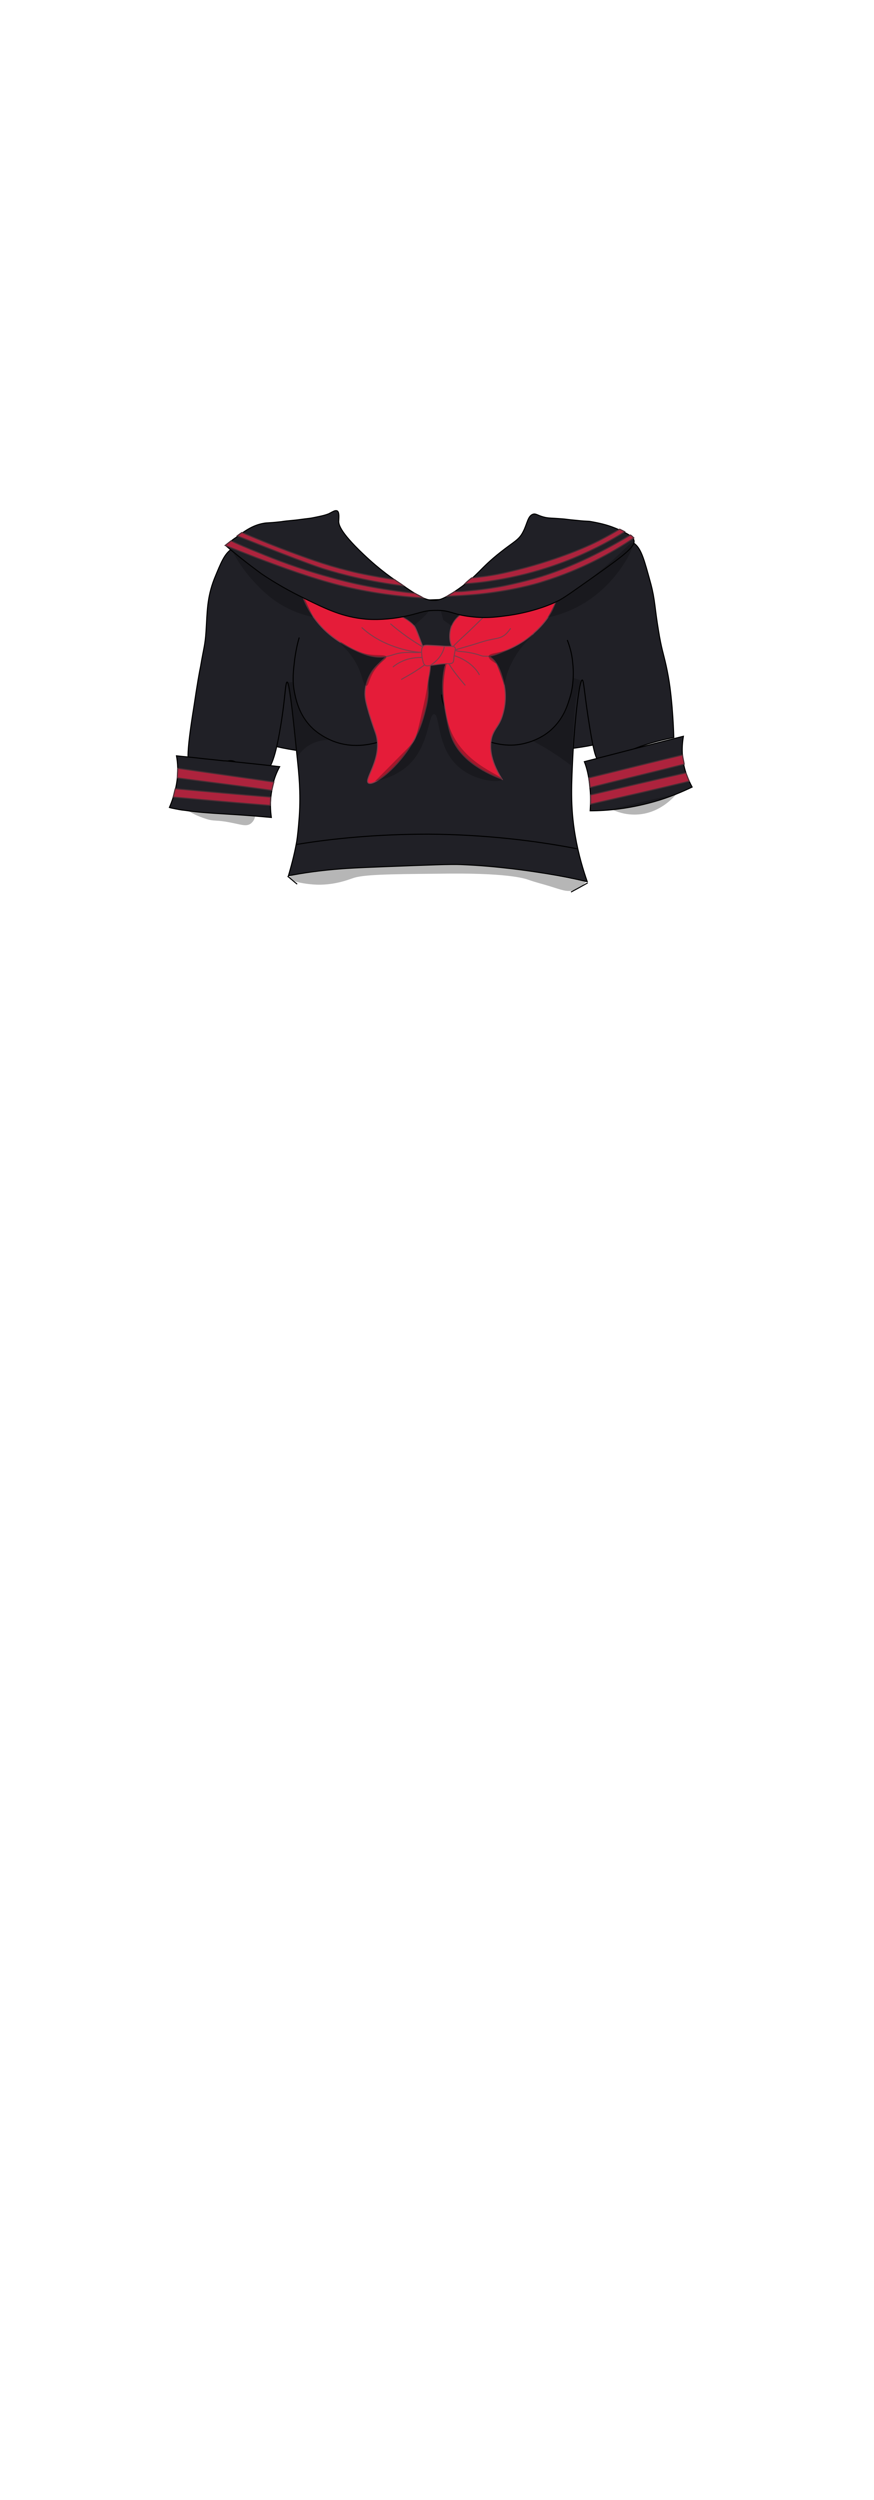 <?xml version="1.0" encoding="utf-8"?>
<!-- Generator: Adobe Illustrator 27.9.0, SVG Export Plug-In . SVG Version: 6.00 Build 0)  -->
<svg version="1.1" id="School_Girl_Uniform" xmlns="http://www.w3.org/2000/svg" xmlns:xlink="http://www.w3.org/1999/xlink"
	 x="0px" y="0px" viewBox="0 0 210 600" style="enable-background:new 0 0 210 600;" xml:space="preserve">
<style type="text/css">
	.st0{fill:#202026;stroke:#000000;stroke-width:0.25;stroke-miterlimit:10;}
	.st1{fill:#E51C39;stroke:#823B4A;stroke-width:0.25;stroke-miterlimit:10;}
	.st2{fill:#AD233D;stroke:#4C2E35;stroke-width:0.25;stroke-miterlimit:10;}
	.st3{opacity:0.3;fill:#0C0C0C;}
</style>
<g id="h2w3b2">
	<path id="Back_00000052823961659476250430000009709994271886065563_" class="st0" d="M56.4,173.1c2.2,4.3,8.4,9.2,48.5,8.2
		c29.4-0.8,44.2-1.3,48-8.2c6.9-12.4-6.8-37.3-19.6-38.2c-11.1-0.8-14.6,17-28.3,17.6c-15.8,0.7-23.3-22.6-34.5-19.5
		c-8.8,2.4-12.3,18.8-13.5,24.8C55.3,165.3,54.5,169.3,56.4,173.1z"/>
	<g id="Capa_1_x2C_187_00000031898193575897474960000001264890465975769778_">
		<path id="Main_Color_00000036217038432333835480000008840802266388279953_" class="st0" d="M55.6,131.8c-1.7,1.2-2.5,3.2-4.1,7.1
			c-1.8,4.6-1.7,8-2,12.6c-0.2,3.3-0.6,4.2-1.3,8.4c-0.3,1.4-0.8,4.2-1.6,9.6c-2,12.4-1.6,14-0.6,14.6c0.7,0.5,2,0.2,4.6-0.3
			c3.5-0.7,4.2-1.6,5.6-1.1c1.7,0.7,1.3,3.1,3.1,3.9c1.4,0.6,3-0.1,3.3-0.3c2.3-1.1,3.4-3.9,4.6-10.7c1.4-7.8,1.3-11.9,1.8-11.9
			c0.5,0,1.2,6,2.4,18.1c0.4,3.8,0.9,8.4,0.5,14.2c-0.2,2.7-0.4,4.6-0.6,5.9c-0.6,3.4-1.4,6.2-2,8.3c3-0.6,7.5-1.3,13-1.7
			c1.5-0.1,2.6-0.2,10.4-0.5c10.5-0.4,15.7-0.6,17.9-0.5c5.1,0.2,8.9,0.6,12.4,1c5,0.6,11.1,1.5,18.1,3.1c-0.9-2.6-2.1-6.4-2.9-11.1
			c-1.2-7-0.9-12.3-0.5-20.2c0.5-8.3,1.5-17.1,2.2-17.1c0.4,0,0.5,3.5,1.8,11.4c1.1,6.7,1.6,8,2.7,8.5c1.8,0.8,2.9-1.5,8.8-3.7
			c4-1.5,8.7-2.4,8.7-2.4c0,0-0.2-8.3-1.3-14.5c-0.3-1.7-0.6-3-0.6-3c-0.6-2.7-1.1-3.9-1.8-8.3c-0.9-5.4-0.8-7.2-1.8-11
			c-1.6-5.8-2.3-8.7-4.2-9.9c-7.7-5-30.3,13.2-40.3,13.4c-0.3,0-2.8,0.1-6.3,0.2c-3.7,0.1-6.4,0.3-6.6,0.3
			C87.5,142.3,63.9,126.3,55.6,131.8z"/>
		<path class="st0" d="M71.4,212.2c-0.8-0.6-1.5-1.3-2.3-1.9"/>
		<path class="st0" d="M137.2,214.1c1.3-0.7,2.6-1.4,4-2.2"/>
		<path class="st0" d="M71.1,202.7c9-1.5,19.8-2.5,31.9-2.5c13.7,0.1,25.8,1.6,35.6,3.5"/>
		<g id="Lines_datails_00000183962776455260729100000007096362331976278461_">
			<path class="st0" d="M71.9,153c-0.4,1.3-0.8,3.1-1.1,5.3c-0.3,2.6-0.6,4.8-0.1,7.6c0.3,1.5,1,5.7,4.4,8.9c0.4,0.4,2.2,2,5,3.1
				c5.2,2,10,0.5,11.8-0.1"/>
			<path class="st0" d="M136.3,153.6c0.5,1.3,1.1,3.1,1.3,5.4c0.5,4.3-0.4,7.6-0.6,8.2c-0.6,2-1.5,5.1-4.4,7.8
				c-0.5,0.5-2.7,2.4-6.1,3.3c-4.2,1.2-7.7,0.1-9.7-0.5c-1.2-0.4-3.5-1.1-5.8-2.9c-1.9-1.5-2.9-3-3.3-3.6c-1-1.6-1.3-2.8-1.4-3.1
				c-0.1-0.6-0.2-1.1-0.2-1.5"/>
		</g>
	</g>
	<g id="Bow_00000090995094444198829160000017326647589142235577_">
		<path class="st1" d="M92.8,157.6c-1.4,1.3-2.3,2.1-3.1,3.1c-0.4,0.5-2,2.8-2,5.8c0,1.2,0.3,2.4,1,4.8c0.8,2.6,1.3,3.9,1.6,4.8
			c1.8,5.7-2.9,10.9-1.8,11.8c1.3,1,8.5-4.6,11.9-12.1c1.4-3.1,2-6.3,2.1-6.6c0.8-3.9-0.1-3.7,0.7-7.4c0.1-0.7,0.4-1.9-0.1-3.2
			c-0.1-0.3-0.5-1.2-1.2-2c-1.9-1.8-5.1-1.6-7.2-0.4C94.3,156.3,93.8,156.7,92.8,157.6z"/>
		<path class="st1" d="M106.9,159.9c-0.2,0.8-0.4,2-0.5,3.4c-0.1,1.6-0.1,3.5,0.6,7.2c0.4,2.4,0.9,4.8,1.5,6.4
			c2.2,5.9,8.9,8.9,12.1,10.1c-3-4.8-3-8.1-2.4-10.2c0.7-2.2,1.9-2.6,2.7-5.7c1-3.7,0.3-6.7,0-7.8c-0.6-2-1.3-4.7-3.6-5.9
			c-1.5-0.8-2.2-0.1-4.9-1.4c-0.8-0.4-1.7-0.9-2.8-0.9c-1,0-1.7,0.4-2.3,0.8"/>
		<path class="st1" d="M114.8,145.6c-0.3,0.1-5.4,1.2-6.5,5.3c-0.4,1.5-0.4,3.9,0.9,5c0.7,0.6,1.3,0.3,4,0.8
			c2.5,0.5,2.2,0.8,3.4,0.8c1.6,0.1,2.9-0.5,5.5-1.6c2-0.9,3.2-1.7,3.7-2c1.2-0.8,2.1-1.5,2.5-2c2.3-2,3.5-3.9,3.7-4.3
			c0.5-0.7,1-1.8,1.5-3.1"/>
		<path class="st1" d="M72.6,142.8c0.4,1.2,1.1,2.8,2.2,4.5c3.1,4.9,7.3,7.1,9,8c2.7,1.4,6,3,9.4,2.2c1.3-0.3,2.2-0.8,4.2-0.9
			c2.1-0.1,3.8,0.3,4.2-0.4c0.2-0.3,0.2-0.6-0.1-1.2c-1.1-2.9-1.6-4.4-2.1-4.9c-1.1-1.2-2.3-1.8-3.2-2.2"/>
		<path class="st1" d="M94.4,160.1c0.7-0.6,1.9-1.4,3.6-1.9c2.3-0.6,5-0.5,5.2,0.2c0,0.1,0,0.5-3.1,2.5c-1.5,1-2.9,1.7-3.7,2.2"/>
		<path class="st1" d="M111.8,164.5c-4.3-5-4.8-6.6-4.4-7.1c0.6-0.7,3.6,0.4,5.6,2c1.1,0.9,1.8,1.8,2.2,2.6"/>
		<path class="st1" d="M86.9,150.6c1.2,1.1,2.9,2.4,5.2,3.5c5,2.4,10.4,2.9,10.6,2.1c0.1-0.4-1.5-1-4.8-3.3
			c-1.8-1.3-3.2-2.4-4.1-3.2"/>
		<path class="st1" d="M118.8,145.5c-1.3,1.3-3.4,3.4-6.1,6c-2.7,2.5-4.5,4.1-4.2,4.5c0.2,0.2,0.8,0,4.9-1.2
			c1.4-0.4,2.7-0.9,4.1-1.2c1.8-0.4,2.8-0.4,3.9-1.3c0.6-0.5,1-1.1,1.3-1.5"/>
		<path class="st1" d="M102.2,159.7c0.4,0.2,0.6,0.1,2.1-0.1c1.3-0.2,2-0.3,2.9-0.3c0.8,0,1.2,0,1.5-0.2c0.3-0.2,0.3-0.5,0.4-1.6
			c0.3-1.7,0.4-1.9,0.2-2.1c-0.3-0.4-0.8-0.2-2.6-0.3c-1.1-0.1-1.3-0.1-3.1-0.2c-1.4-0.1-1.6,0-1.8,0.1c-0.7,0.5-0.5,1.7-0.4,2.7
			C101.6,158.6,101.7,159.4,102.2,159.7z"/>
		<path class="st1" d="M106.8,155c-0.1,0.6-0.3,1.3-0.8,2.1c-0.8,1.4-2,2.2-2.6,2.6"/>
	</g>
	<g id="_x32_dary_Color_00000165947905876782913840000016501354064587659424_">
		<path class="st0" d="M54.3,131c0.5-0.5,1.3-1.3,2.4-2c1.8-1.3,3.8-2.9,6.6-3.4c1.1-0.2,0.7,0,4.3-0.4c0.5-0.1,1.5-0.2,3.6-0.4
			c2.2-0.3,3.3-0.4,3.8-0.5c2-0.4,3-0.6,4-1c1-0.5,1.5-0.9,2-0.7c0.6,0.3,0.4,1.8,0.4,2.3c-0.1,0.8,0.1,2.6,5.9,8.1
			c4,3.8,6.9,5.8,10.5,8.2c3.4,2.3,4.8,2.9,6.5,2.9c1.2,0,2.5-0.4,5.8-2.7c5.1-3.6,5-4.8,10.2-8.9c3.3-2.6,4.4-2.9,5.4-4.9
			c1-1.9,1.1-3.8,2.4-4.2c0.8-0.2,1.1,0.4,3,0.8c1.1,0.2,1.2,0.1,3.7,0.3c1.5,0.1,1.5,0.2,3.9,0.4c2.7,0.3,2.4,0.1,3.4,0.3
			c1.1,0.2,2.8,0.5,4.8,1.2c1.6,0.6,2.7,1.1,3.4,1.5c1.3,0.7,1.9,1.2,2,1.7c0.5,1.5-2.3,3.6-8.9,8.3c-5.4,3.8-8.1,5.8-9.5,6.4
			c-0.9,0.5-5.4,2.5-11.6,3.4c-2.3,0.3-5.3,0.8-9.2,0.3c-4.4-0.5-4.9-1.6-8.5-1.5c-3.1,0-3.8,0.8-8.2,1.6c-1,0.2-4.7,0.8-8.5,0.5
			c-5.5-0.5-9.3-2.3-14.8-5c-1.4-0.7-5.4-2.6-10.3-5.9C59.4,135.2,56.5,132.9,54.3,131z"/>
		<path class="st0" d="M67.2,184c-7.1-0.8-10.5-1.1-12.1-1.3c-0.1,0-0.7-0.1-1.4-0.1c-0.9-0.1-2.6-0.3-4.7-0.5
			c-2.5-0.3-4.7-0.5-6.6-0.7c0.3,1.6,0.5,4,0,6.8c-0.4,2.3-1.1,4.2-1.7,5.6c0.3,0.1,0.8,0.2,1.3,0.3c0.5,0.1,1.4,0.3,2.5,0.4
			c3.3,0.5,5.8,0.6,7,0.7c3,0.2,7.3,0.4,13.7,1c-0.2-1.5-0.4-3.8,0.1-6.4C65.6,187.3,66.5,185.3,67.2,184z"/>
		<path class="st0" d="M140.4,182.8c7.9-2,15.8-4.1,23.8-6.1c-0.2,1.3-0.4,3-0.2,4.9c0.3,3.3,1.5,5.8,2.3,7.3
			c-2.5,1.2-5.6,2.5-9.1,3.5c-6,1.7-11.3,2.2-15.4,2.2c0.1-1.6,0.2-3.6-0.1-5.9C141.5,186.3,141,184.3,140.4,182.8z"/>
	</g>
	<g id="Stripes_00000039849159515094744900000011967583654293535913_">
		<path class="st2" d="M141.9,190.8c0,0.7,0,1.4,0,2.2c7.9-1.8,15.8-3.6,23.7-5.5c-0.3-0.7-0.5-1.3-0.8-2
			C157.2,187.2,149.6,189,141.9,190.8z"/>
		<path class="st2" d="M141.5,186.7c0.1,0.8,0.2,1.5,0.3,2.3c7.5-1.9,15.1-3.7,22.6-5.6c-0.1-0.7-0.3-1.4-0.4-2.2
			C156.4,183,148.9,184.9,141.5,186.7z"/>
		<path class="st2" d="M41.6,191.3c0.2-0.7,0.3-1.3,0.5-2c7.6,0.7,15.2,1.4,22.9,2c0,0.7,0,1.3-0.1,2
			C57.2,192.7,49.4,192,41.6,191.3z"/>
		<path class="st2" d="M42.6,186.7c0-0.8,0.1-1.5,0.1-2.3c7.7,1.1,15.4,2.2,23.1,3.3c-0.2,0.7-0.3,1.3-0.5,2
			C57.7,188.6,50.1,187.7,42.6,186.7z"/>
		<path class="st2" d="M99.7,142.4c0.7,0.4,1.4,0.7,2,1.1c-8.4-0.5-15.2-1.8-20-3c-7-1.8-13.3-4.1-20.2-6.7
			c-3.1-1.2-5.6-2.2-7.4-2.9c0.5-0.4,0.9-0.7,1.4-1.1c1.7,0.8,4,1.8,6.8,2.9c3.6,1.5,9.5,3.8,16.8,5.8
			C84.3,140,91.2,141.5,99.7,142.4z"/>
		<path class="st2" d="M94.8,139.1c0.7,0.5,1.5,1,2.2,1.5c-8.2-1-14.8-2.7-19.3-4.1c0,0-4-1.2-20.7-7.9l0,0l0,0
			c0.4-0.3,0.8-0.6,1.1-0.8c4.7,2,8.7,3.6,11.7,4.7c5.4,2,9.9,3.6,16.1,5C89.6,138.3,92.7,138.8,94.8,139.1z"/>
		<path class="st2" d="M148.9,127c0.4,0.2,0.8,0.4,1.2,0.6c-3.3,2.1-6.3,3.6-8.4,4.6c-4.2,2-12.2,5.4-23,7.1c-3,0.5-5.4,0.7-7,0.8
			c0.5-0.5,1.1-1,1.6-1.4c0.5,0,1.1-0.1,1.9-0.2c0.9-0.1,3.6-0.4,7.3-1.3c10.8-2.5,18.6-6.1,18.6-6.1
			C143.2,130.2,145.9,128.8,148.9,127z"/>
		<path class="st2" d="M151.5,128.4c0.3,0.2,0.5,0.4,0.8,0.7c-5.3,3.6-12.8,7.7-21.9,10.5c-1.8,0.6-7.6,2.2-15.4,3
			c-3,0.3-5.6,0.4-7.6,0.5c0.6-0.4,1.2-0.7,1.8-1.1c0.6,0,1.5,0,2.5-0.1c1-0.1,3.9-0.3,7.9-1c0.7-0.1,5.4-1,10.4-2.5
			C139.6,135.4,148,130.5,151.5,128.4z"/>
	</g>
	<g id="Shadows">
		<path class="st3" d="M132.1,212.7c2.9,0.9,4.1,1.4,5.6,1c1.5-0.4,2.5-1.3,3.1-2.1c-3.3-0.6-7.3-1.4-11.7-2.2
			c-4.9-0.9-10.9-1.9-16.7-2c-0.3,0-0.8,0-0.8,0c-1.4,0-3.4,0-10.2,0.2c-6.1,0.2-6.8,0.1-12.7,0.4c-1.5,0.1-19.2,1-19.2,2.7
			c0,0.7,2.9,1.3,4.9,1.5c5.1,0.6,9.1-1,10.3-1.4c2.4-0.9,8.4-1,20.4-1.1c16.6-0.3,20.9,1.1,22,1.5
			C128.8,211.8,130.5,212.2,132.1,212.7z"/>
		<path class="st3" d="M45.4,194.7c0.9,0.6,2.4,1.3,4.3,1.9c1.7,0.5,1.8,0.2,4.5,0.6c3.6,0.6,4.8,1.3,6,0.5c0.7-0.5,1-1.2,1.1-1.8"
			/>
		<path class="st3" d="M146.9,194.2c1.2,0.6,3.3,1.4,6,1.3c5.6-0.2,9-4.2,9.7-5"/>
		<path class="st3" d="M55.6,131.8c1.8,3.6,3.9,6.2,5.5,7.9c1.3,1.4,3.1,3.3,5.9,5.1c3.2,2,6.2,2.9,8.2,3.3c-0.7-1.5-1.3-3-2-4.4
			c-2.3-1.1-4.8-2.4-7.3-4C61.8,136.9,58.4,134.2,55.6,131.8z"/>
		<path class="st3" d="M131.6,148.2c2.9-0.6,7.2-2,11.3-5.2c6.5-5,9.8-12.2,9.1-12.7c-0.5-0.4-3,3-9.2,7.8c-3.7,2.9-7,5-9.2,6.3"/>
		<path class="st3" d="M96.9,148.1c0,0.2,0.5,0.3,1.4,1c0.6,0.4,1,0.8,1.2,1c3.1-2.6,3.6-3.3,3.4-3.6c-0.1-0.2-0.7,0.1-2.4,0.6
			C98.2,147.7,96.9,147.7,96.9,148.1z"/>
		<path class="st3" d="M106.5,148.8c-0.2-0.8-0.4-1.5-0.6-2.3c1.6,0.4,3.2,0.7,4.7,1.1c-0.4,0.3-0.9,0.7-1.4,1.4
			c-0.3,0.4-0.5,0.8-0.7,1.2"/>
		<path class="st3" d="M90.1,187.5c2.5-0.5,5.7-1.6,8.3-4.1c4.8-4.8,4.5-12,5.9-12c1.4,0,0.6,7.1,5.1,11.9
			c4.2,4.4,10.9,4.6,11.2,3.8c0.4-1-8.3-3.2-12-11.1c-1.4-3-1.8-6.1-1.9-7.4c-0.4-3.9,0.1-7.2,0.6-9.3c-1.3,0.1-2.6,0.3-3.8,0.4
			c-0.4,2.4-0.8,5-1.3,7.6c-0.8,3.7-1.6,7.2-2.5,10.5"/>
		<path class="st3" d="M121.2,164.5c0.2-1.4,0.7-3.5,1.9-5.7c2-4,5.1-6.3,4.9-6.5c-0.2-0.2-2.4,2.5-6.4,3.8c-2.2,0.7-4,0.6-4.2,1.4
			c-0.1,0.6,0.9,1.3,1.9,1.8"/>
		<path class="st3" d="M81.8,154.2c0.3-0.4,2.6,2.1,6.5,2.8c2.4,0.4,4.3,0,4.5,0.6c0.2,0.5-1,1-2.2,2.5c-2,2.4-1.9,4.6-2.6,4.5
			c-0.7,0-0.8-2.1-2.1-4.8C84.1,156.2,81.5,154.5,81.8,154.2z"/>
		<path class="st3" d="M74.5,174c1.7,1.9,3.5,2.9,4.8,3.6c-0.8,0-2.3,0-3.9,0.7c-2.4,1-3.7,2.9-4.1,3.6c-0.2-1.5-0.4-3.9-0.7-6.9
			c-0.2-2.3-0.3-2.8-0.4-3.4c-0.2-1.9-0.6-4.5-1.3-7.8c0.5,0,1.1-0.1,1.6-0.1C70.5,165.3,70.8,170,74.5,174z"/>
		<path class="st3" d="M139.6,163.3c-0.6-0.2-1.2-0.4-1.8-0.6c-0.1,2.3-0.6,5.2-2.2,8.2c-0.6,1.1-1.4,2.6-3,4.2
			c-1.6,1.5-3.3,2.3-4.5,2.8c1.1,0.6,2.3,1.2,3.4,1.9c2.1,1.3,4,2.6,5.7,3.9c0.1-1.5,0.3-4.2,0.5-7.6c0.3-4.3,0.4-6.5,0.9-9.1
			C139,165.4,139.4,164.1,139.6,163.3z"/>
	</g>
</g>
</svg>
